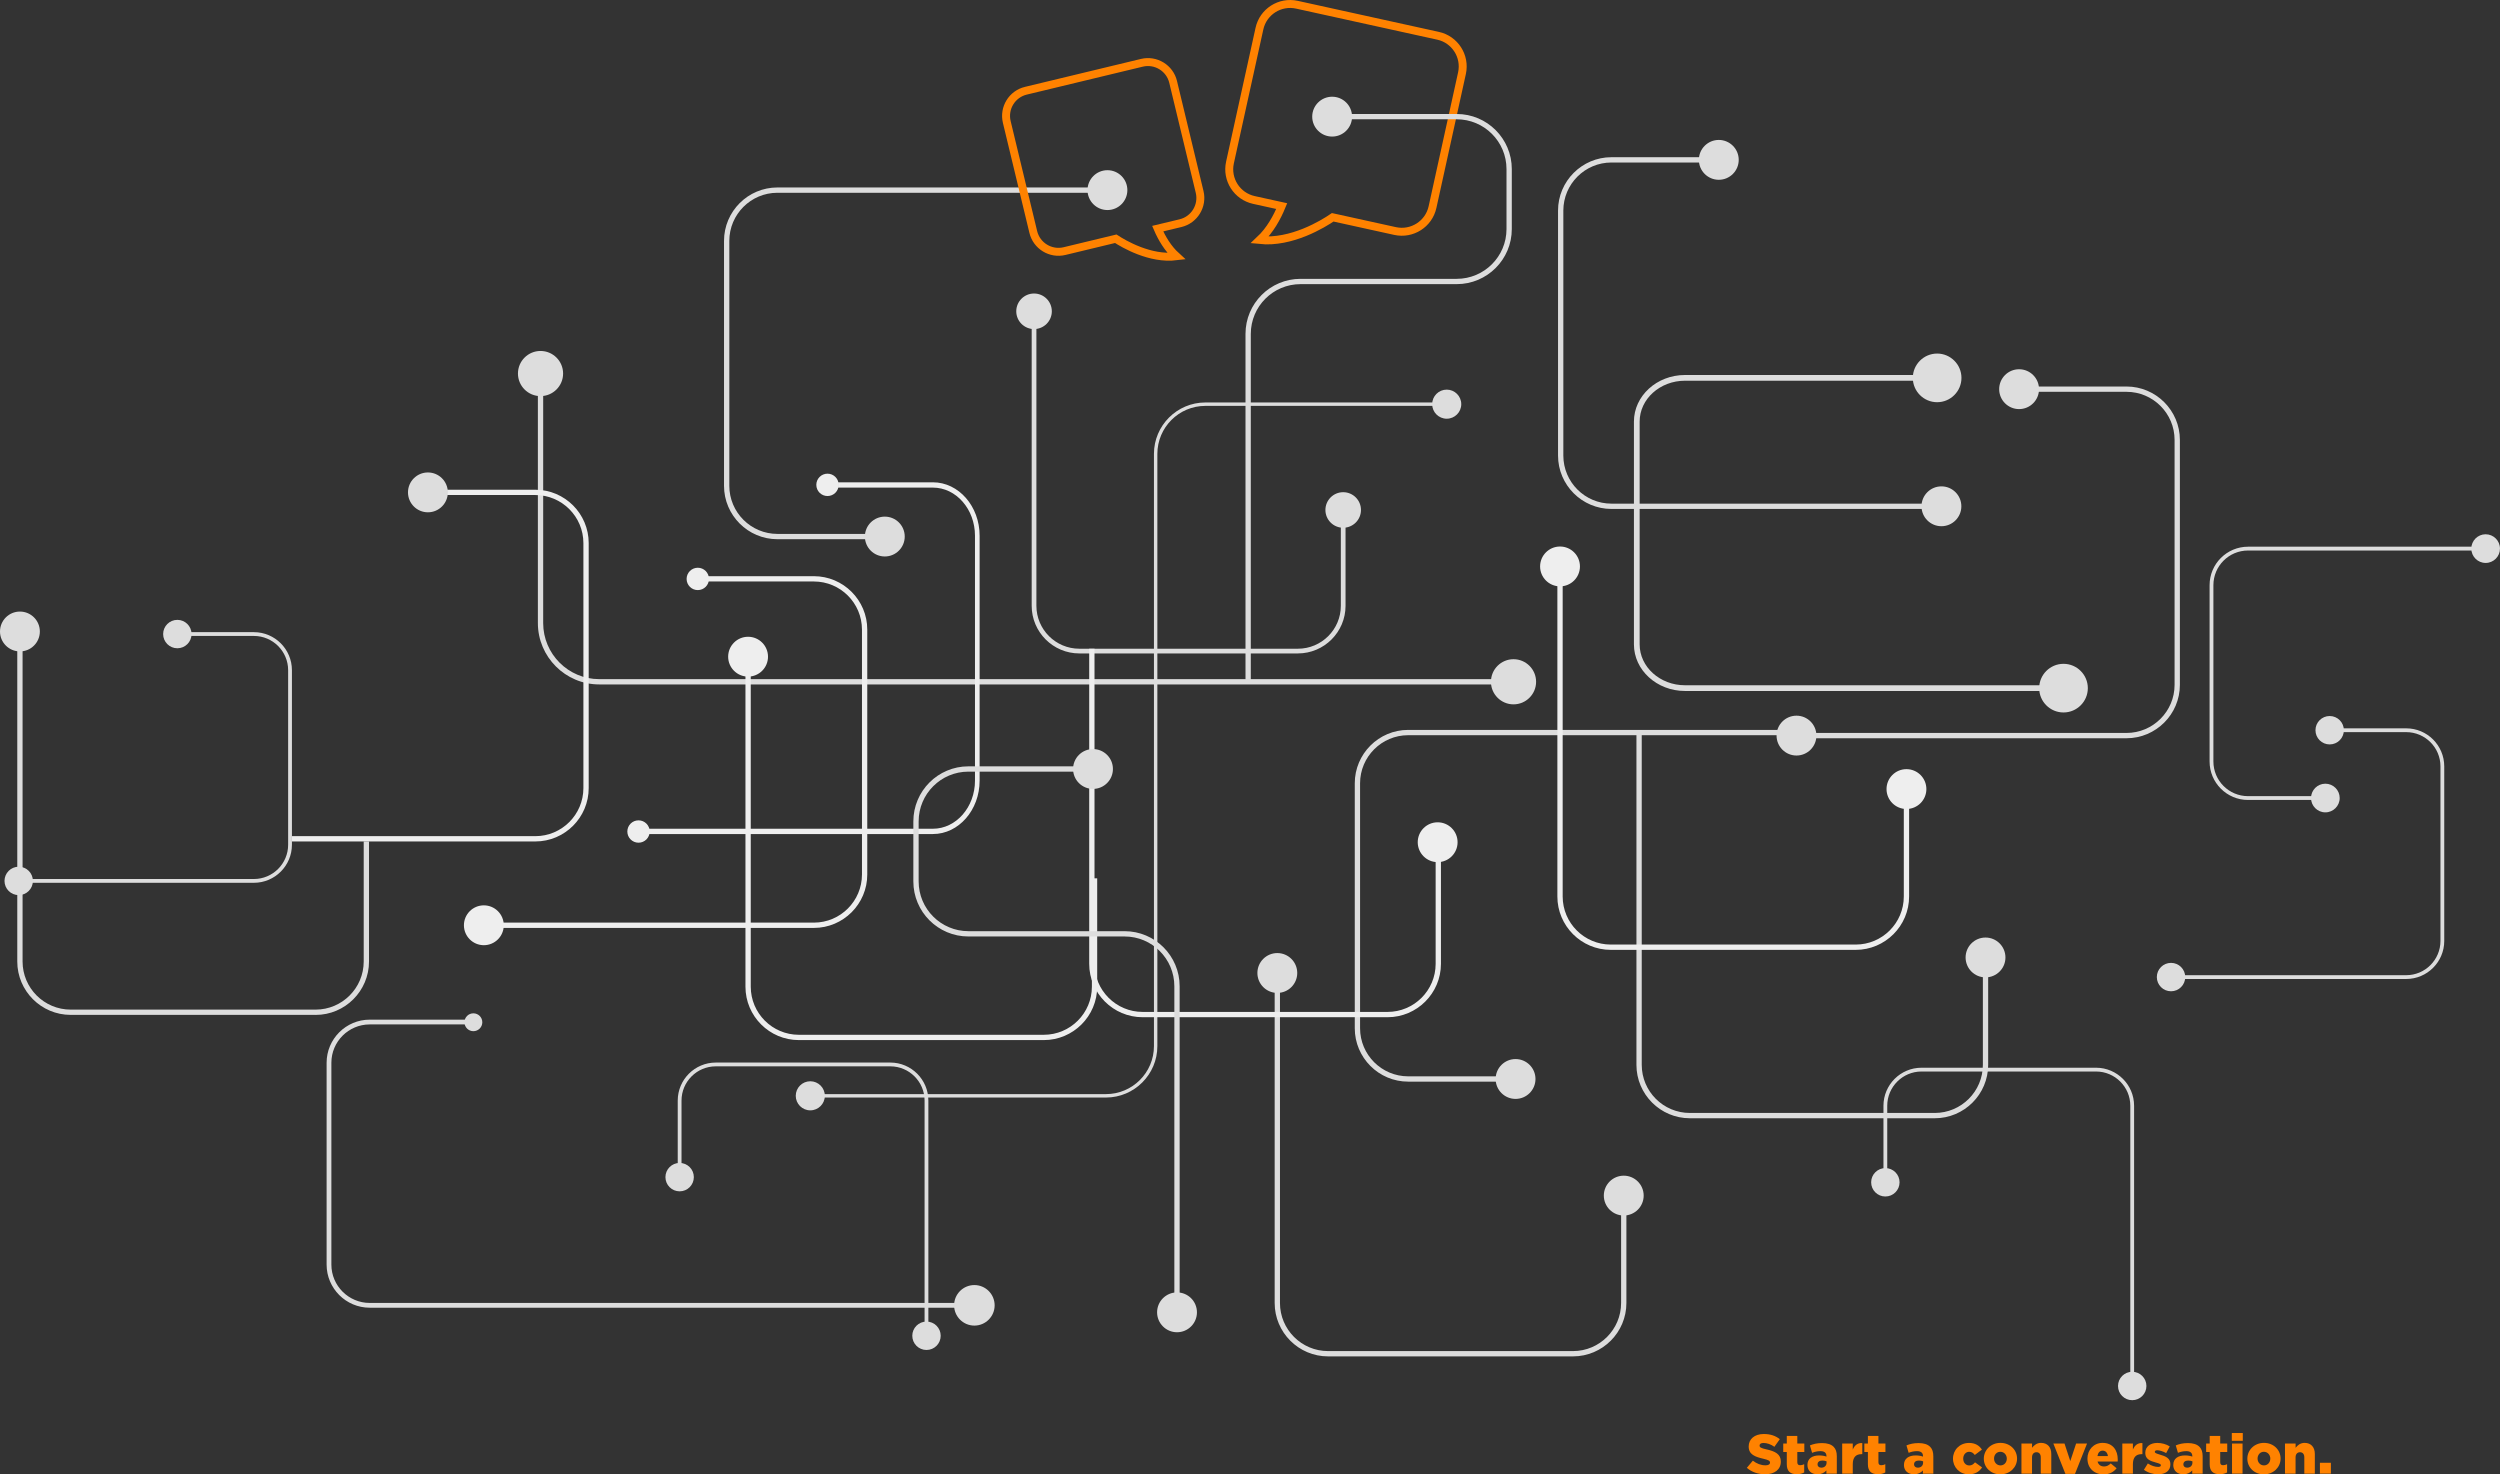 <?xml version="1.0" encoding="UTF-8"?>
<svg xmlns="http://www.w3.org/2000/svg" id="Layer_1" viewBox="0 0 943.48 556.41">
  <rect x="0" y="0" width="943.48" height="556.41" fill="#333333" stroke="none"/>
  <defs>
    <style>.cls-1{stroke:#ff8200;stroke-width:3px;}.cls-1,.cls-2{fill:none;stroke-miterlimit:10;}.cls-3{fill:#eee;}.cls-4{fill:#ff8200;}.cls-5{fill:#ddd;}.cls-2{stroke:#ddd;stroke-width:2px;}</style>
  </defs>
  <g>
    <path class="cls-5" d="M779.21,260.77h-143.3c-10.63,0-19.28-7.89-19.28-17.59v-84.07c0-9.7,8.64-17.59,19.28-17.59h95.6v2.16h-95.6c-9.44,0-17.12,6.92-17.12,15.43v84.07c0,8.51,7.68,15.43,17.12,15.43h143.3v2.16Z"></path>
    <g>
      <path class="cls-5" d="M731.06,134.51c4.48,0,8.1,3.63,8.1,8.1s-3.63,8.1-8.1,8.1-8.1-3.63-8.1-8.1,3.63-8.1,8.1-8.1Z"></path>
      <path class="cls-5" d="M731.06,133.43c-5.06,0-9.18,4.12-9.18,9.18s4.12,9.18,9.18,9.18,9.18-4.12,9.18-9.18-4.12-9.18-9.18-9.18,5.06,0,0,0Zm0,16.21c-3.87,0-7.03-3.15-7.03-7.03s3.15-7.03,7.03-7.03,7.03,3.15,7.03,7.03-3.15,7.03-7.03,7.03,3.87,0,0,0Z"></path>
    </g>
    <g>
      <circle class="cls-5" cx="778.76" cy="259.72" r="8.1" transform="translate(5.1 534.24) rotate(-37.98)"></circle>
      <path class="cls-5" d="M778.75,268.88c-5.06,0-9.18-4.12-9.18-9.18s4.12-9.18,9.18-9.18,9.18,4.12,9.18,9.18-4.12,9.18-9.18,9.18,5.06,0,0,0Zm0-16.21c-3.87,0-7.03,3.15-7.03,7.03s3.15,7.03,7.03,7.03,7.03-3.15,7.03-7.03-3.15-7.03-7.03-7.03,3.87,0,0,0Z"></path>
    </g>
  </g>
  <g>
    <path class="cls-5" d="M368.11,493.52H139.53c-8.97,0-16.27-7.3-16.27-16.27v-76.17c0-8.97,7.3-16.27,16.27-16.27h41.66v1.8h-41.66c-7.98,0-14.47,6.49-14.47,14.47v76.17c0,7.98,6.49,14.47,14.47,14.47h228.57v1.8h0Z"></path>
    <g>
      <path class="cls-5" d="M367.72,499.37c3.73,0,6.75-3.02,6.75-6.75s-3.02-6.75-6.75-6.75-6.75,3.02-6.75,6.75,3.02,6.75,6.75,6.75Z"></path>
      <path class="cls-5" d="M367.72,500.27c-4.22,0-7.65-3.43-7.65-7.65s3.43-7.65,7.65-7.65,7.65,3.43,7.65,7.65-3.43,7.65-7.65,7.65,4.22,0,0,0Zm0-13.5c-3.23,0-5.85,2.63-5.85,5.85s2.63,5.85,5.85,5.85,5.85-2.63,5.85-5.85-2.63-5.85-5.85-5.85,3.23,0,0,0Z"></path>
    </g>
  </g>
  <g>
    <path class="cls-5" d="M417.38,414.2h-111.86v-1.29h111.86c9.99,0,18.11-8.12,18.11-18.11V171.29c0-10.69,8.7-19.4,19.4-19.4h91.37v1.29h-91.37c-9.99,0-18.11,8.12-18.11,18.11v223.51c0,10.69-8.7,19.4-19.4,19.4h0Z"></path>
    <g>
      <path class="cls-5" d="M545.98,147.69c2.67,0,4.84,2.17,4.84,4.84s-2.17,4.84-4.84,4.84-4.84-2.17-4.84-4.84,2.17-4.84,4.84-4.84Z"></path>
      <path class="cls-5" d="M545.98,147.04c-3.03,0-5.49,2.46-5.49,5.49s2.46,5.49,5.49,5.49,5.49-2.46,5.49-5.49-2.46-5.49-5.49-5.49,3.03,0,0,0Zm0,9.69c-2.32,0-4.2-1.88-4.2-4.2s1.88-4.2,4.2-4.2,4.2,1.88,4.2,4.2-1.88,4.2-4.2,4.2,2.32,0,0,0Z"></path>
    </g>
    <g>
      <path class="cls-5" d="M305.8,408.71c-2.67,0-4.84,2.17-4.84,4.84s2.17,4.84,4.84,4.84,4.84-2.17,4.84-4.84-2.17-4.84-4.84-4.84Z"></path>
      <path class="cls-5" d="M305.8,408.06c3.03,0,5.49,2.46,5.49,5.49s-2.46,5.49-5.49,5.49-5.49-2.46-5.49-5.49,2.46-5.49,5.49-5.49-3.03,0,0,0Zm0,9.69c2.32,0,4.2-1.88,4.2-4.2s-1.88-4.2-4.2-4.2-4.2,1.88-4.2,4.2,1.88,4.2,4.2,4.2-2.32,0,0,0Z"></path>
    </g>
  </g>
  <g>
    <path class="cls-5" d="M571.62,258.3H226.15c-12.77,0-23.16-10.39-23.16-23.16v-94.6h2v94.6c0,11.67,9.49,21.16,21.16,21.16h345.47v2h0Z"></path>
    <g>
      <path class="cls-5" d="M571.19,249.78c4.15,0,7.52,3.37,7.52,7.52s-3.37,7.52-7.52,7.52-7.52-3.37-7.52-7.52,3.37-7.52,7.52-7.52Z"></path>
      <path class="cls-5" d="M571.19,248.78c-4.7,0-8.52,3.82-8.52,8.52s3.82,8.52,8.52,8.52,8.52-3.82,8.52-8.52-3.82-8.52-8.52-8.52,4.7,0,0,0Zm0,15.04c-3.6,0-6.52-2.92-6.52-6.52s2.92-6.52,6.52-6.52,6.52,2.92,6.52,6.52-2.92,6.52-6.52,6.52,3.6,0,0,0Z"></path>
    </g>
    <g>
      <path class="cls-5" d="M211.51,140.97c0-4.15-3.37-7.52-7.52-7.52s-7.52,3.37-7.52,7.52,3.37,7.52,7.52,7.52,7.52-3.37,7.52-7.52Z"></path>
      <path class="cls-5" d="M212.51,140.97c0,4.7-3.82,8.52-8.52,8.52s-8.52-3.82-8.52-8.52,3.82-8.52,8.52-8.52,8.52,3.82,8.52,8.52,0-4.7,0,0Zm-15.04,0c0,3.6,2.92,6.52,6.52,6.52s6.52-2.92,6.52-6.52-2.92-6.52-6.52-6.52-6.52,2.92-6.52,6.52,0-3.6,0,0Z"></path>
    </g>
  </g>
  <g>
    <path class="cls-5" d="M730.17,422.02h-92.44c-11.11,0-20.15-9.04-20.15-20.15v-124.92h2v124.92c0,10.01,8.14,18.15,18.15,18.15h92.44c10.01,0,18.15-8.14,18.15-18.15v-40.9h2v40.9c0,11.11-9.04,20.15-20.15,20.15Z"></path>
    <path class="cls-5" d="M741.8,361.34c0-4.15,3.37-7.52,7.52-7.52s7.52,3.37,7.52,7.52-3.37,7.52-7.52,7.52-7.52-3.37-7.52-7.52Z"></path>
  </g>
  <g>
    <path class="cls-5" d="M593.64,511.89h-92.44c-11.11,0-20.15-9.04-20.15-20.15v-124.92h2v124.92c0,10.01,8.14,18.15,18.15,18.15h92.44c10.01,0,18.15-8.14,18.15-18.15v-40.9h2v40.9c0,11.11-9.04,20.15-20.15,20.15Z"></path>
    <path class="cls-5" d="M605.27,451.21c0-4.15,3.37-7.52,7.52-7.52s7.52,3.37,7.52,7.52-3.37,7.52-7.52,7.52-7.52-3.37-7.52-7.52Z"></path>
    <path class="cls-5" d="M489.57,367.2c0-4.15-3.37-7.52-7.52-7.52s-7.52,3.37-7.52,7.52,3.37,7.52,7.52,7.52,7.52-3.37,7.52-7.52Z"></path>
  </g>
  <g>
    <path class="cls-5" d="M489.82,246.6h-82.49c-9.91,0-17.98-8.07-17.98-17.98V117.14h1.78v111.48c0,8.93,7.26,16.2,16.2,16.2h82.49c8.93,0,16.2-7.26,16.2-16.2v-36.5h1.78v36.5c0,9.91-8.07,17.98-17.98,17.98h0Z"></path>
    <path class="cls-5" d="M500.2,192.46c0-3.7,3.01-6.71,6.71-6.71s6.71,3.01,6.71,6.71-3.01,6.71-6.71,6.71-6.71-3.01-6.71-6.71Z"></path>
    <path class="cls-5" d="M396.95,117.48c0-3.7-3.01-6.71-6.71-6.71s-6.71,3.01-6.71,6.71,3.01,6.71,6.71,6.71,6.71-3.01,6.71-6.71Z"></path>
  </g>
  <g>
    <path class="cls-5" d="M95.81,333.16H6.8v-1.43H95.81c7.13,0,12.93-5.8,12.93-12.93v-65.87c0-7.13-5.8-12.93-12.93-12.93h-29.14v-1.43h29.14c7.92,0,14.36,6.44,14.36,14.36v65.87c0,7.92-6.44,14.36-14.36,14.36Z"></path>
    <path class="cls-5" d="M66.93,244.65c-2.96,0-5.36-2.4-5.36-5.36s2.4-5.36,5.36-5.36,5.36,2.4,5.36,5.36-2.4,5.36-5.36,5.36Z"></path>
    <path class="cls-5" d="M7.06,327.09c-2.96,0-5.36,2.4-5.36,5.36s2.4,5.36,5.36,5.36,5.36-2.4,5.36-5.36-2.4-5.36-5.36-5.36Z"></path>
  </g>
  <g>
    <path class="cls-5" d="M908.08,369.46h-89.01v-1.43h89.01c7.13,0,12.93-5.8,12.93-12.93v-65.87c0-7.13-5.8-12.93-12.93-12.93h-29.14v-1.43h29.14c7.92,0,14.36,6.44,14.36,14.36v65.87c0,7.92-6.44,14.36-14.36,14.36Z"></path>
    <path class="cls-5" d="M879.2,280.94c-2.96,0-5.36-2.4-5.36-5.36s2.4-5.36,5.36-5.36,5.36,2.4,5.36,5.36-2.4,5.36-5.36,5.36Z"></path>
    <path class="cls-5" d="M819.33,363.38c-2.96,0-5.36,2.4-5.36,5.36s2.4,5.36,5.36,5.36,5.36-2.4,5.36-5.36-2.4-5.36-5.36-5.36Z"></path>
  </g>
  <g>
    <path class="cls-5" d="M805.39,417.31v106.01h-1.43v-106.01c0-7.13-5.8-12.93-12.93-12.93h-65.87c-7.13,0-12.93,5.8-12.93,12.93v29.14h-1.43v-29.14c0-7.92,6.44-14.36,14.36-14.36h65.87c7.92,0,14.36,6.44,14.36,14.36Z"></path>
    <path class="cls-5" d="M716.88,446.19c0,2.96-2.4,5.36-5.36,5.36s-5.36-2.4-5.36-5.36,2.4-5.36,5.36-5.36,5.36,2.4,5.36,5.36Z"></path>
    <path class="cls-5" d="M799.32,523.06c0,2.96,2.4,5.36,5.36,5.36s5.36-2.4,5.36-5.36-2.4-5.36-5.36-5.36-5.36,2.4-5.36,5.36Z"></path>
  </g>
  <g>
    <path class="cls-5" d="M350.36,415.36v89.01h-1.43v-89.01c0-7.13-5.8-12.93-12.93-12.93h-65.87c-7.13,0-12.93,5.8-12.93,12.93v29.14h-1.43v-29.14c0-7.92,6.44-14.36,14.36-14.36h65.87c7.92,0,14.36,6.44,14.36,14.36Z"></path>
    <path class="cls-5" d="M261.85,444.24c0,2.96-2.4,5.36-5.36,5.36s-5.36-2.4-5.36-5.36,2.4-5.36,5.36-5.36,5.36,2.4,5.36,5.36Z"></path>
    <path class="cls-5" d="M344.29,504.11c0,2.96,2.4,5.36,5.36,5.36s5.36-2.4,5.36-5.36-2.4-5.36-5.36-5.36-5.36,2.4-5.36,5.36Z"></path>
  </g>
  <g>
    <path class="cls-3" d="M202.02,317.56H110.16v-2h91.86c10.01,0,18.15-8.14,18.15-18.15v-92.44c0-10.01-8.14-18.15-18.15-18.15h-40.9v-2h40.9c11.11,0,20.15,9.04,20.15,20.15v92.44c0,11.11-9.04,20.15-20.15,20.15Z"></path>
    <path class="cls-5" d="M161.49,193.34c-4.15,0-7.52-3.37-7.52-7.52s3.37-7.52,7.52-7.52,7.52,3.37,7.52,7.52-3.37,7.52-7.52,7.52Z"></path>
  </g>
  <g>
    <path class="cls-5" d="M293.39,70.75h124.92v2h-124.92c-10.01,0-18.15,8.14-18.15,18.15v92.44c0,10.01,8.14,18.15,18.15,18.15h40.9v2h-40.9c-11.11,0-20.15-9.04-20.15-20.15V90.9c0-11.11,9.04-20.15,20.15-20.15Z"></path>
    <path class="cls-5" d="M333.92,194.97c4.15,0,7.52,3.37,7.52,7.52s-3.37,7.52-7.52,7.52-7.52-3.37-7.52-7.52,3.37-7.52,7.52-7.52Z"></path>
    <path class="cls-5" d="M417.94,79.27c4.15,0,7.52-3.37,7.52-7.52s-3.37-7.52-7.52-7.52-7.52,3.37-7.52,7.52,3.37,7.52,7.52,7.52Z"></path>
  </g>
  <g>
    <path class="cls-5" d="M531.43,275.46h144.18v2h-144.18c-10.01,0-18.15,8.14-18.15,18.15v92.44c0,10.01,8.14,18.15,18.15,18.15h40.9v2h-40.9c-11.11,0-20.15-9.04-20.15-20.15v-92.44c0-11.11,9.04-20.15,20.15-20.15Z"></path>
    <path class="cls-5" d="M571.96,399.68c4.15,0,7.52,3.37,7.52,7.52s-3.37,7.52-7.52,7.52-7.52-3.37-7.52-7.52,3.37-7.52,7.52-7.52Z"></path>
  </g>
  <g>
    <path class="cls-3" d="M307.15,350.19h-124.92v-2h124.92c10.01,0,18.15-8.14,18.15-18.15v-92.44c0-10.01-8.14-18.15-18.15-18.15h-40.9v-2h40.9c11.11,0,20.15,9.04,20.15,20.15v92.44c0,11.11-9.04,20.15-20.15,20.15Z"></path>
    <path class="cls-3" d="M182.6,341.67c-4.15,0-7.52,3.37-7.52,7.52s3.37,7.52,7.52,7.52,7.52-3.37,7.52-7.52-3.37-7.52-7.52-7.52Z"></path>
  </g>
  <path class="cls-3" d="M352.07,314.76h-109.32v-2h109.32c8.76,0,15.88-8.14,15.88-18.15v-92.44c0-10.01-7.12-18.15-15.88-18.15h-35.79v-2h35.79c9.72,0,17.63,9.04,17.63,20.15v92.44c0,11.11-7.91,20.15-17.63,20.15Z"></path>
  <path class="cls-3" d="M587.74,338.32v-124.92h2v124.92c0,10.01,8.14,18.15,18.15,18.15h92.44c10.01,0,18.15-8.14,18.15-18.15v-40.9h2v40.9c0,11.11-9.04,20.15-20.15,20.15h-92.44c-11.11,0-20.15-9.04-20.15-20.15Z"></path>
  <path class="cls-3" d="M711.96,297.79c0-4.15,3.37-7.52,7.52-7.52s7.52,3.37,7.52,7.52-3.37,7.52-7.52,7.52-7.52-3.37-7.52-7.52Z"></path>
  <path class="cls-3" d="M535.04,317.85c0-4.15,3.37-7.52,7.52-7.52s7.52,3.37,7.52,7.52-3.37,7.52-7.52,7.52-7.52-3.37-7.52-7.52Z"></path>
  <path class="cls-3" d="M596.26,213.77c0-4.15-3.37-7.52-7.52-7.52s-7.52,3.37-7.52,7.52,3.37,7.52,7.52,7.52,7.52-3.37,7.52-7.52Z"></path>
  <g>
    <path class="cls-5" d="M848.39,206.32h89.94v1.44h-89.94c-7.21,0-13.07,5.86-13.07,13.07v66.56c0,7.21,5.86,13.07,13.07,13.07h29.45v1.44h-29.45c-8,0-14.51-6.51-14.51-14.51v-66.56c0-8,6.51-14.51,14.51-14.51h0Z"></path>
    <path class="cls-5" d="M877.57,295.76c2.99,0,5.41,2.43,5.41,5.41s-2.43,5.41-5.41,5.41-5.41-2.43-5.41-5.41,2.43-5.41,5.41-5.41Z"></path>
    <path class="cls-5" d="M938.06,212.45c2.99,0,5.41-2.43,5.41-5.41s-2.43-5.41-5.41-5.41-5.41,2.43-5.41,5.41,2.43,5.41,5.41,5.41Z"></path>
  </g>
  <path class="cls-3" d="M523.65,383.89h-92.44c-11.11,0-20.15-9.04-20.15-20.15v-118.92h2v118.92c0,10.01,8.14,18.15,18.15,18.15h92.44c10.01,0,18.15-8.14,18.15-18.15v-40.9h2v40.9c0,11.11-9.04,20.15-20.15,20.15Z"></path>
  <g>
    <path class="cls-3" d="M393.92,392.52h-92.44c-11.11,0-20.15-9.04-20.15-20.15v-124.92h2v124.92c0,10.01,8.14,18.15,18.15,18.15h92.44c10.01,0,18.15-8.14,18.15-18.15v-40.9h2v40.9c0,11.11-9.04,20.15-20.15,20.15Z"></path>
    <path class="cls-3" d="M289.84,247.83c0-4.15-3.37-7.52-7.52-7.52s-7.52,3.37-7.52,7.52,3.37,7.52,7.52,7.52,7.52-3.37,7.52-7.52Z"></path>
  </g>
  <g>
    <path class="cls-5" d="M119.11,383.01H26.67c-11.11,0-20.15-9.04-20.15-20.15v-124.91h2v124.92c0,10.01,8.14,18.15,18.15,18.15H119.11c10.01,0,18.15-8.14,18.15-18.15v-45.34h2v45.34c0,11.11-9.04,20.15-20.15,20.15h0Z"></path>
    <path class="cls-5" d="M15.04,238.32c0-4.15-3.37-7.52-7.52-7.52s-7.52,3.37-7.52,7.52,3.37,7.52,7.52,7.52,7.52-3.37,7.52-7.52Z"></path>
  </g>
  <g>
    <path class="cls-5" d="M802.52,278.61h-124.92v-2h124.92c10.01,0,18.15-8.14,18.15-18.15v-92.44c0-10.01-8.14-18.15-18.15-18.15h-40.9v-2h40.9c11.11,0,20.15,9.04,20.15,20.15v92.44c0,11.11-9.04,20.15-20.15,20.15Z"></path>
    <path class="cls-5" d="M761.99,154.39c-4.15,0-7.52-3.37-7.52-7.52s3.37-7.52,7.52-7.52,7.52,3.37,7.52,7.52-3.37,7.52-7.52,7.52Z"></path>
    <path class="cls-5" d="M677.98,270.09c-4.15,0-7.52,3.37-7.52,7.52s3.37,7.52,7.52,7.52,7.52-3.37,7.52-7.52-3.37-7.52-7.52-7.52Z"></path>
  </g>
  <g>
    <path class="cls-5" d="M733.06,192.07h-124.92c-11.11,0-20.15-9.04-20.15-20.15V79.48c0-11.11,9.04-20.15,20.15-20.15h40.9v2h-40.9c-10.01,0-18.15,8.14-18.15,18.15v92.44c0,10.01,8.14,18.15,18.15,18.15h124.92v2Z"></path>
    <path class="cls-5" d="M648.66,52.81c4.15,0,7.52,3.37,7.52,7.52s-3.37,7.52-7.52,7.52-7.52-3.37-7.52-7.52,3.37-7.52,7.52-7.52Z"></path>
    <path class="cls-5" d="M732.68,198.59c4.15,0,7.52-3.37,7.52-7.52s-3.37-7.52-7.52-7.52-7.52,3.37-7.52,7.52,3.37,7.52,7.52,7.52Z"></path>
  </g>
  <path class="cls-1" d="M542.7,13.5L489.42,1.78c-6.39-1.4-12.72,2.64-14.12,9.03l-11.12,50.54c-1.4,6.39,2.64,12.72,9.03,14.12l10.5,2.31c-1.77,4.32-4.43,9.15-8.33,12.81,12.06,1.25,24.04-6.16,27.58-8.58l23.54,5.18c6.39,1.4,12.72-2.64,14.12-9.03l11.12-50.54c1.4-6.39-2.64-12.72-9.03-14.12h0Z"></path>
  <path class="cls-1" d="M387.17,34.24l43.76-10.54c5.25-1.27,10.54,1.97,11.8,7.21l10,41.51c1.27,5.25-1.97,10.54-7.21,11.8l-8.62,2.07c1.53,3.54,3.81,7.48,7.08,10.44-9.93,1.23-19.93-4.69-22.9-6.63l-19.33,4.66c-5.25,1.27-10.54-1.97-11.8-7.21l-10-41.51c-1.27-5.25,1.97-10.54,7.21-11.8h0Z"></path>
  <g>
    <path class="cls-2" d="M502.37,44.02h47.38c10.93,0,19.79,8.86,19.79,19.79v22.63c0,10.93-8.86,19.79-19.79,19.79h-58.92c-10.93,0-19.79,8.86-19.79,19.79v130.56"></path>
    <path class="cls-5" d="M502.74,51.54c-4.15,0-7.52-3.37-7.52-7.52s3.37-7.52,7.52-7.52,7.52,3.37,7.52,7.52-3.37,7.52-7.52,7.52Z"></path>
  </g>
  <g>
    <path class="cls-2" d="M412.86,290.21h-47.38c-10.93,0-19.79,8.86-19.79,19.79v22.63c0,10.93,8.86,19.79,19.79,19.79h58.92c10.93,0,19.79,8.86,19.79,19.79v123.42"></path>
    <path class="cls-5" d="M412.49,282.69c4.15,0,7.52,3.37,7.52,7.52s-3.37,7.52-7.52,7.52-7.52-3.37-7.52-7.52,3.37-7.52,7.52-7.52Z"></path>
    <path class="cls-5" d="M436.68,495.26c0,4.15,3.37,7.52,7.52,7.52s7.52-3.37,7.52-7.52-3.37-7.52-7.52-7.52-7.52,3.37-7.52,7.52Z"></path>
  </g>
  <g>
    <path class="cls-4" d="M659.24,553.95l2.27-2.71c1.47,1.16,3.07,1.76,4.77,1.76,1.11,0,1.7-.38,1.7-1.01v-.04c0-.63-.48-.95-2.5-1.43-3.13-.71-5.54-1.6-5.54-4.6v-.04c0-2.73,2.16-4.7,5.69-4.7,2.5,0,4.45,.67,6.05,1.95l-2.04,2.88c-1.34-.97-2.81-1.45-4.12-1.45-.99,0-1.47,.4-1.47,.94v.04c0,.67,.5,.97,2.56,1.43,3.36,.73,5.46,1.83,5.46,4.58v.04c0,3-2.37,4.79-5.94,4.79-2.6,0-5.06-.82-6.89-2.44Z"></path>
    <path class="cls-4" d="M674.32,552.61v-4.64h-1.34v-3.19h1.34v-2.88h3.97v2.88h2.65v3.19h-2.65v3.86c0,.8,.36,1.13,1.09,1.13,.53,0,1.03-.15,1.51-.38v3.11c-.71,.4-1.66,.67-2.77,.67-2.39,0-3.8-1.05-3.8-3.76Z"></path>
    <path class="cls-4" d="M682.11,552.88v-.04c0-2.37,1.79-3.57,4.45-3.57,1.05,0,2.08,.19,2.73,.44v-.19c0-1.2-.74-1.87-2.27-1.87-1.2,0-2.12,.25-3.15,.63l-.82-2.79c1.28-.53,2.65-.88,4.6-.88s3.42,.48,4.33,1.39c.86,.84,1.22,2.02,1.22,3.61v6.53h-3.93v-1.2c-.8,.86-1.87,1.45-3.36,1.45-2.16,0-3.8-1.26-3.8-3.51Zm7.22-.86v-.53c-.42-.17-.99-.29-1.57-.29-1.15,0-1.83,.54-1.83,1.41v.04c0,.78,.59,1.24,1.41,1.24,1.18,0,1.99-.74,1.99-1.87Z"></path>
    <path class="cls-4" d="M695.23,544.78h3.99v2.29c.65-1.55,1.7-2.56,3.59-2.48v4.2h-.34c-2.08,0-3.25,1.2-3.25,3.8v3.55h-3.99v-11.36Z"></path>
    <path class="cls-4" d="M704.93,552.61v-4.64h-1.34v-3.19h1.34v-2.88h3.97v2.88h2.65v3.19h-2.65v3.86c0,.8,.36,1.13,1.09,1.13,.53,0,1.03-.15,1.51-.38v3.11c-.71,.4-1.66,.67-2.77,.67-2.39,0-3.8-1.05-3.8-3.76Z"></path>
    <path class="cls-4" d="M718.54,552.88v-.04c0-2.37,1.78-3.57,4.45-3.57,1.05,0,2.08,.19,2.73,.44v-.19c0-1.2-.73-1.87-2.27-1.87-1.2,0-2.12,.25-3.15,.63l-.82-2.79c1.28-.53,2.65-.88,4.6-.88s3.42,.48,4.32,1.39c.86,.84,1.22,2.02,1.22,3.61v6.53h-3.93v-1.2c-.8,.86-1.87,1.45-3.36,1.45-2.16,0-3.8-1.26-3.8-3.51Zm7.22-.86v-.53c-.42-.17-.99-.29-1.58-.29-1.16,0-1.83,.54-1.83,1.41v.04c0,.78,.59,1.24,1.41,1.24,1.18,0,2-.74,2-1.87Z"></path>
    <path class="cls-4" d="M737.04,550.51v-.04c0-3.21,2.48-5.92,6.07-5.92,2.33,0,3.88,1.01,4.85,2.52l-2.69,2.02c-.57-.73-1.18-1.2-2.12-1.2-1.3,0-2.25,1.16-2.25,2.54v.04c0,1.47,.92,2.58,2.27,2.58,.97,0,1.57-.44,2.18-1.18l2.67,1.93c-1.05,1.55-2.56,2.6-5.04,2.6-3.44,0-5.94-2.69-5.94-5.9Z"></path>
    <path class="cls-4" d="M748.68,550.51v-.04c0-3.23,2.65-5.94,6.28-5.94s6.26,2.67,6.26,5.9v.04c0,3.23-2.64,5.94-6.3,5.94s-6.24-2.67-6.24-5.9Zm8.67,0v-.04c0-1.41-1.03-2.58-2.44-2.58s-2.37,1.16-2.37,2.54v.04c0,1.39,1.01,2.56,2.42,2.56s2.39-1.15,2.39-2.52Z"></path>
    <path class="cls-4" d="M762.89,544.78h3.99v1.6c.74-.94,1.79-1.85,3.4-1.85,2.41,0,3.86,1.6,3.86,4.18v7.43h-3.97v-6.15c0-1.26-.65-1.93-1.62-1.93s-1.68,.67-1.68,1.93v6.15h-3.99v-11.36Z"></path>
    <path class="cls-4" d="M774.93,544.78h4.2l2.18,6.63,2.2-6.63h4.12l-4.54,11.44h-3.63l-4.54-11.44Z"></path>
    <path class="cls-4" d="M787.78,550.51v-.04c0-3.32,2.37-5.94,5.73-5.94,3.9,0,5.71,2.88,5.71,6.21,0,.25,0,.55-.02,.82h-7.6c.32,1.24,1.22,1.87,2.46,1.87,.97,0,1.7-.36,2.52-1.15l2.21,1.83c-1.09,1.39-2.67,2.31-4.91,2.31-3.57,0-6.09-2.39-6.09-5.9Zm7.73-.99c-.15-1.26-.9-2.06-1.99-2.06s-1.76,.8-1.97,2.06h3.97Z"></path>
    <path class="cls-4" d="M800.95,544.78h3.99v2.29c.65-1.55,1.7-2.56,3.59-2.48v4.2h-.34c-2.08,0-3.25,1.2-3.25,3.8v3.55h-3.99v-11.36Z"></path>
    <path class="cls-4" d="M809.09,554.69l1.49-2.39c1.3,.86,2.71,1.3,3.88,1.3,.69,0,1.03-.21,1.03-.61v-.04c0-.46-.65-.65-1.85-.99-2.25-.59-4.03-1.34-4.03-3.61v-.04c0-2.41,1.93-3.76,4.56-3.76,1.66,0,3.38,.48,4.68,1.32l-1.36,2.52c-1.18-.67-2.46-1.07-3.36-1.07-.61,0-.92,.23-.92,.57v.04c0,.44,.67,.65,1.85,1.01,2.25,.63,4.03,1.41,4.03,3.61v.04c0,2.5-1.87,3.8-4.64,3.8-1.91,0-3.8-.57-5.35-1.7Z"></path>
    <path class="cls-4" d="M820.18,552.88v-.04c0-2.37,1.78-3.57,4.45-3.57,1.05,0,2.08,.19,2.73,.44v-.19c0-1.2-.73-1.87-2.27-1.87-1.2,0-2.12,.25-3.15,.63l-.82-2.79c1.28-.53,2.65-.88,4.6-.88s3.42,.48,4.32,1.39c.86,.84,1.22,2.02,1.22,3.61v6.53h-3.93v-1.2c-.8,.86-1.87,1.45-3.36,1.45-2.16,0-3.8-1.26-3.8-3.51Zm7.22-.86v-.53c-.42-.17-.99-.29-1.58-.29-1.16,0-1.83,.54-1.83,1.41v.04c0,.78,.59,1.24,1.41,1.24,1.18,0,2-.74,2-1.87Z"></path>
    <path class="cls-4" d="M833.92,552.61v-4.64h-1.34v-3.19h1.34v-2.88h3.97v2.88h2.65v3.19h-2.65v3.86c0,.8,.36,1.13,1.09,1.13,.52,0,1.03-.15,1.51-.38v3.11c-.71,.4-1.66,.67-2.77,.67-2.39,0-3.8-1.05-3.8-3.76Z"></path>
    <path class="cls-4" d="M842.27,540.81h4.14v2.94h-4.14v-2.94Zm.08,3.97h3.97v11.36h-3.97v-11.36Z"></path>
    <path class="cls-4" d="M848.13,550.51v-.04c0-3.23,2.65-5.94,6.28-5.94s6.26,2.67,6.26,5.9v.04c0,3.23-2.65,5.94-6.3,5.94s-6.24-2.67-6.24-5.9Zm8.67,0v-.04c0-1.41-1.03-2.58-2.44-2.58s-2.37,1.16-2.37,2.54v.04c0,1.39,1.01,2.56,2.41,2.56s2.39-1.15,2.39-2.52Z"></path>
    <path class="cls-4" d="M862.35,544.78h3.99v1.6c.74-.94,1.79-1.85,3.4-1.85,2.41,0,3.86,1.6,3.86,4.18v7.43h-3.97v-6.15c0-1.26-.65-1.93-1.62-1.93s-1.68,.67-1.68,1.93v6.15h-3.99v-11.36Z"></path>
    <path class="cls-4" d="M875.52,552.04h4.14v4.09h-4.14v-4.09Z"></path>
  </g>
  <circle class="cls-3" cx="240.97" cy="313.81" r="4.22"></circle>
  <circle class="cls-3" cx="263.34" cy="218.48" r="4.22"></circle>
  <circle class="cls-3" cx="312.29" cy="182.98" r="4.22"></circle>
  <circle class="cls-5" cx="178.65" cy="385.79" r="3.37"></circle>
</svg>
